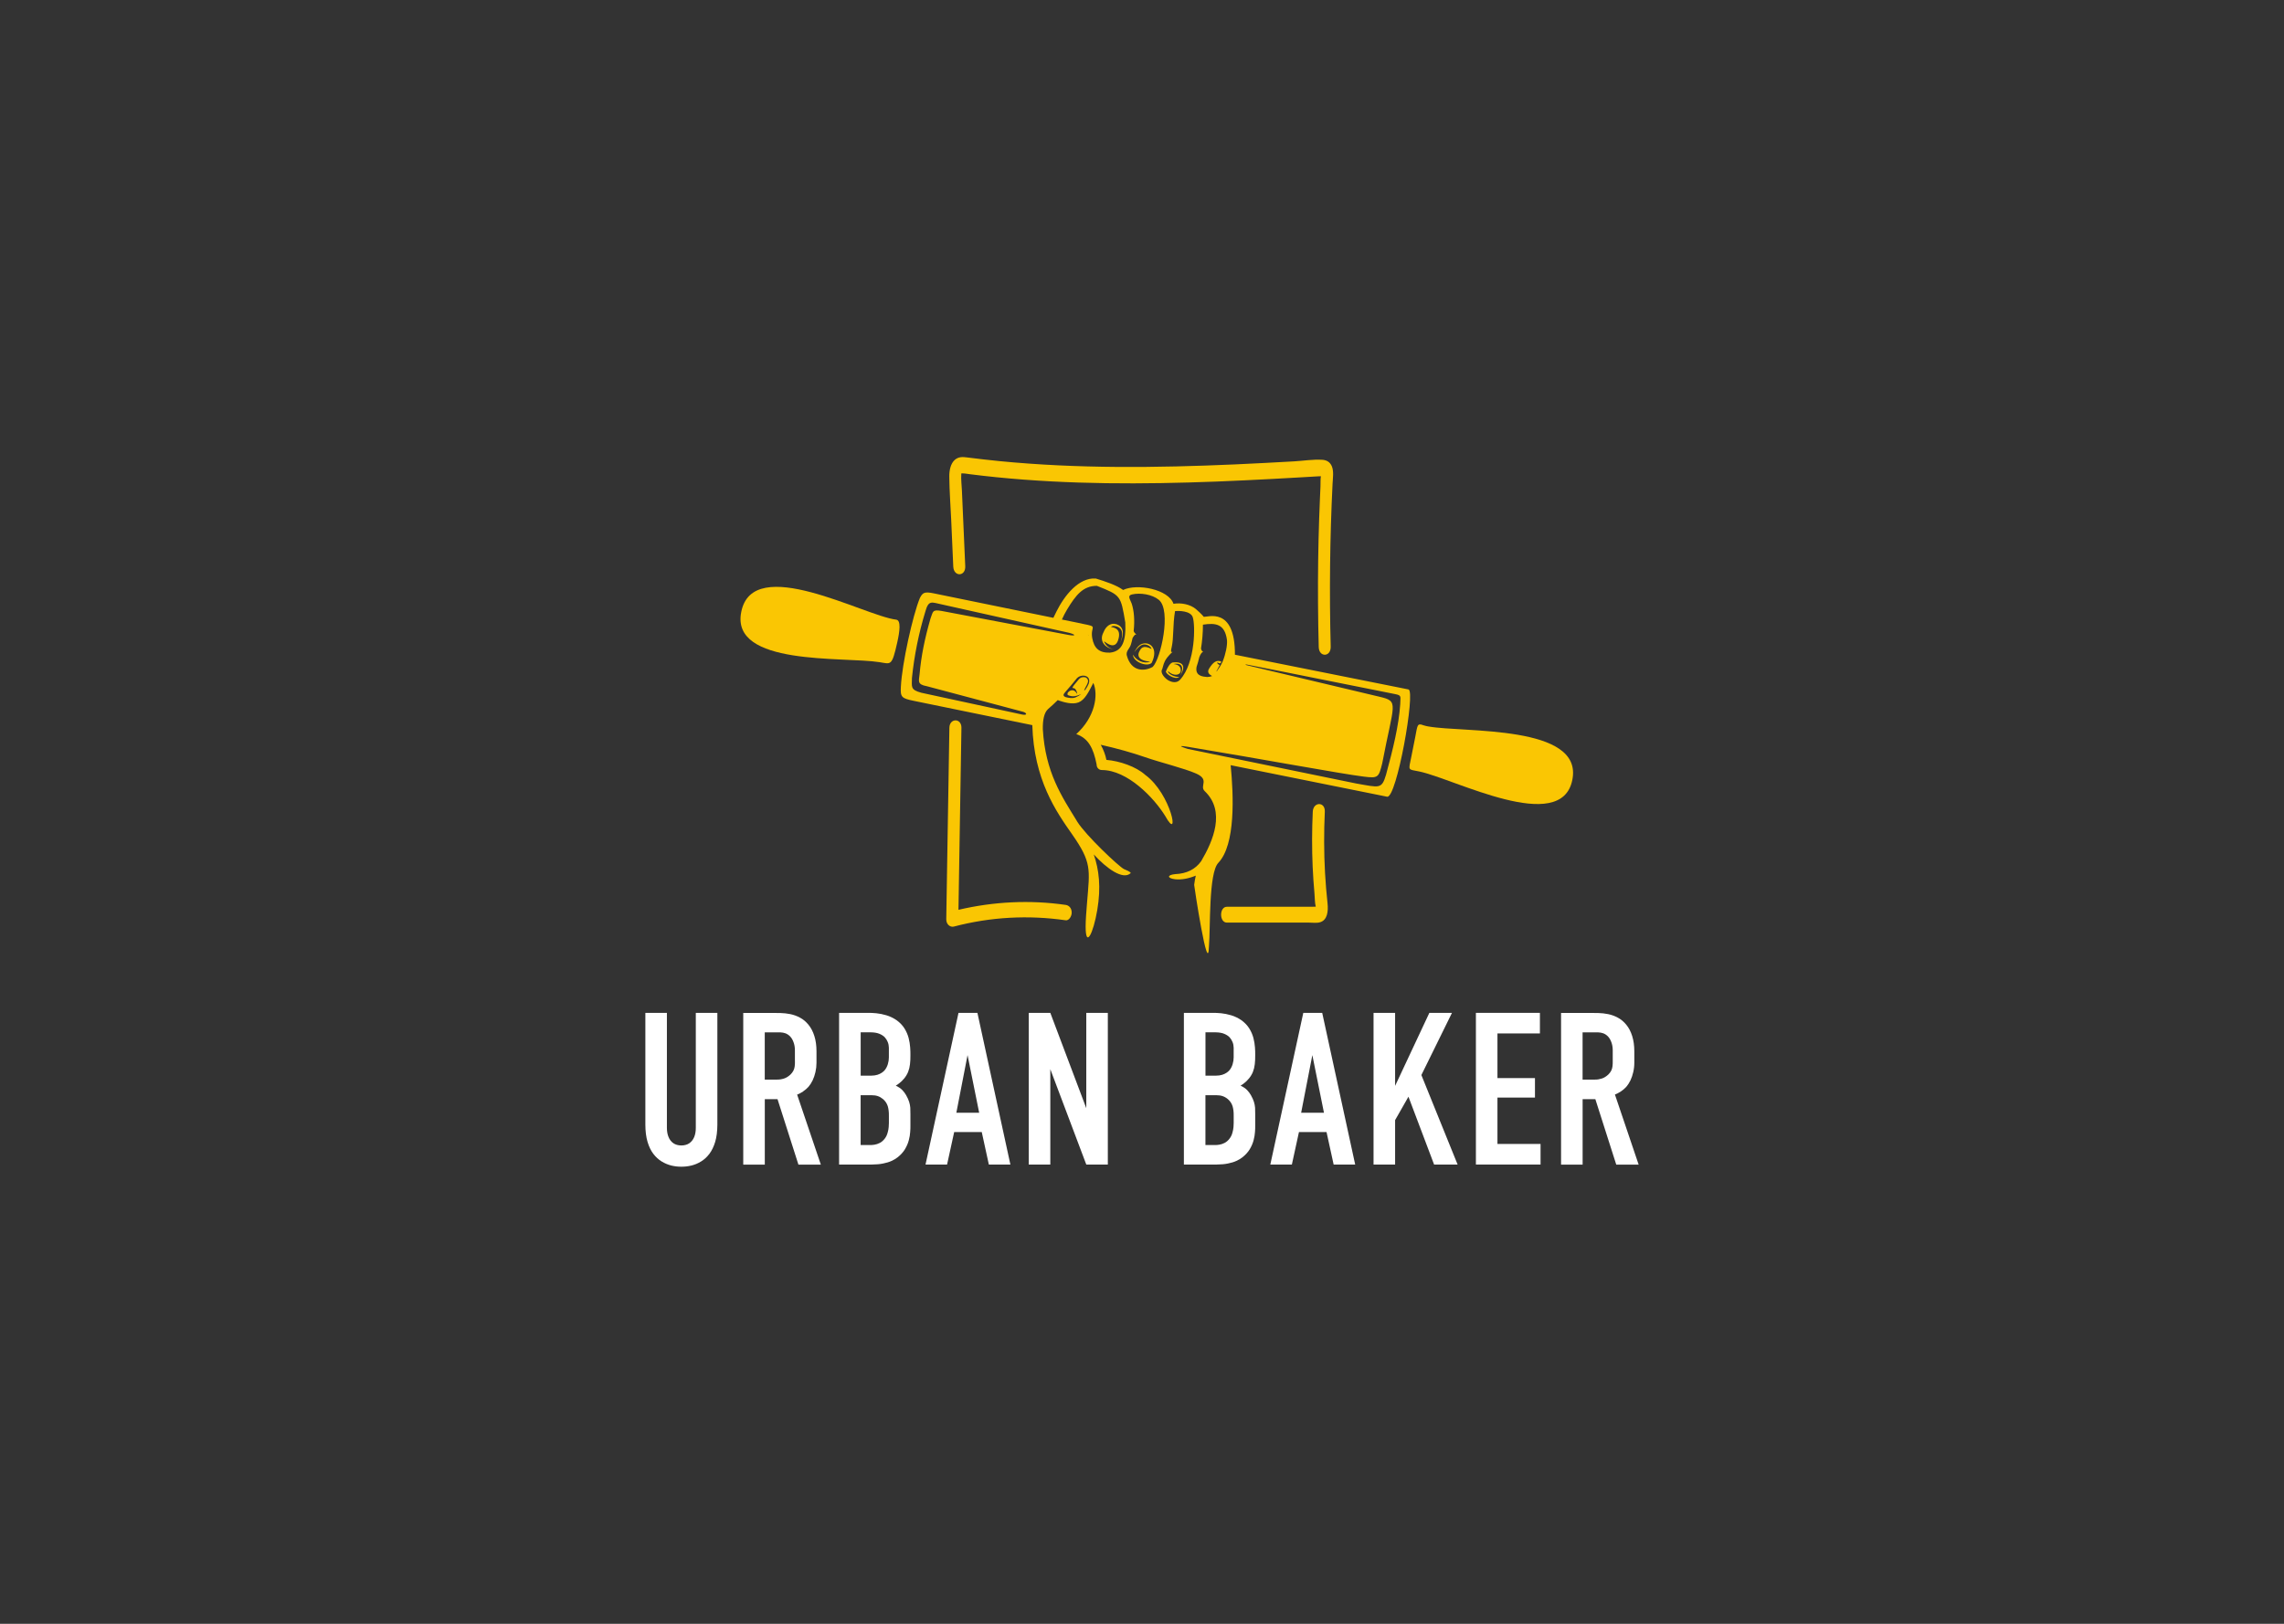 <?xml version="1.0" encoding="UTF-8"?> <svg xmlns="http://www.w3.org/2000/svg" width="180" height="128" viewBox="0 0 180 128" fill="none"><rect x="0" y="0" width="180" height="128" fill="#333333" stroke="none"/><path d="M54.836 88.911C54.836 89.187 54.793 89.427 54.708 89.633C54.621 89.842 54.493 89.999 54.326 90.118C54.157 90.234 53.946 90.291 53.697 90.294C53.448 90.291 53.238 90.234 53.069 90.118C52.902 90.002 52.774 89.842 52.689 89.633C52.602 89.424 52.558 89.187 52.558 88.911V79.841H50.86V88.655C50.862 89.179 50.919 89.63 51.032 90.01C51.145 90.389 51.298 90.704 51.491 90.957C51.683 91.21 51.904 91.408 52.148 91.558C52.391 91.705 52.645 91.811 52.912 91.878C53.179 91.94 53.438 91.971 53.697 91.968C53.954 91.971 54.216 91.94 54.482 91.878C54.749 91.813 55.003 91.708 55.247 91.558C55.491 91.411 55.711 91.21 55.904 90.957C56.096 90.704 56.25 90.386 56.363 90.01C56.476 89.63 56.532 89.179 56.535 88.655V79.841H54.836V88.911Z" fill="white"></path><path d="M71.241 85.035C71.385 84.859 71.495 84.679 71.57 84.49C71.644 84.302 71.69 84.103 71.716 83.887C71.742 83.67 71.752 83.43 71.749 83.172C71.752 82.991 71.747 82.787 71.729 82.555C71.713 82.323 71.672 82.078 71.608 81.822C71.541 81.567 71.434 81.319 71.285 81.077C71.136 80.834 70.928 80.615 70.661 80.421C70.41 80.248 70.141 80.119 69.861 80.034C69.584 79.952 69.314 79.897 69.063 79.872C68.809 79.849 68.596 79.838 68.422 79.841H66.128V91.798H68.709C69.048 91.795 69.345 91.769 69.604 91.715C69.861 91.664 70.082 91.597 70.266 91.511C70.454 91.426 70.605 91.336 70.731 91.235C70.982 91.039 71.177 90.825 71.318 90.593C71.459 90.355 71.559 90.123 71.621 89.886C71.683 89.648 71.721 89.434 71.731 89.23C71.747 89.032 71.752 88.869 71.749 88.74V87.835C71.752 87.644 71.747 87.473 71.739 87.318C71.729 87.164 71.695 87.011 71.649 86.857C71.6 86.699 71.521 86.526 71.411 86.33C71.339 86.199 71.241 86.07 71.118 85.935C70.992 85.804 70.82 85.685 70.595 85.579C70.682 85.528 70.784 85.461 70.897 85.368C71.013 85.28 71.126 85.169 71.239 85.032L71.241 85.035ZM70.053 88.518C70.056 88.591 70.051 88.699 70.038 88.838C70.028 88.978 69.999 89.13 69.953 89.287C69.91 89.45 69.843 89.597 69.745 89.731C69.625 89.894 69.491 90.012 69.343 90.09C69.199 90.165 69.058 90.211 68.924 90.232C68.788 90.255 68.678 90.263 68.591 90.26H67.826V86.333H68.694C68.878 86.333 69.043 86.356 69.184 86.405C69.325 86.454 69.461 86.531 69.594 86.642C69.779 86.802 69.899 86.991 69.966 87.202C70.028 87.416 70.058 87.669 70.053 87.956V88.518ZM70.053 83.327C70.053 83.518 70.025 83.706 69.969 83.889C69.912 84.072 69.833 84.225 69.73 84.351C69.674 84.423 69.597 84.49 69.502 84.555C69.404 84.622 69.286 84.681 69.145 84.725C69.004 84.769 68.837 84.79 68.645 84.792H67.829V81.376H68.627C68.904 81.379 69.132 81.42 69.312 81.495C69.491 81.572 69.633 81.662 69.73 81.768C69.828 81.874 69.902 81.995 69.961 82.137C70.02 82.282 70.048 82.431 70.051 82.586V83.322L70.053 83.327Z" fill="white"></path><path d="M63.288 86.036C63.444 85.933 63.588 85.812 63.719 85.667C63.837 85.528 63.944 85.363 64.042 85.164C64.134 84.968 64.209 84.751 64.263 84.514C64.319 84.274 64.347 84.029 64.347 83.771V82.865C64.345 82.418 64.291 82.019 64.18 81.67C64.07 81.317 63.916 81.023 63.719 80.783C63.519 80.537 63.295 80.349 63.049 80.22C62.803 80.086 62.549 79.996 62.285 79.941C62.02 79.89 61.764 79.859 61.51 79.854C61.256 79.846 61.017 79.843 60.799 79.846H58.575V91.803H60.273V86.645H61.276L62.923 91.803H64.689L62.821 86.286C62.977 86.227 63.131 86.144 63.29 86.041L63.288 86.036ZM62.649 83.634C62.651 83.784 62.646 83.925 62.631 84.047C62.615 84.168 62.585 84.284 62.533 84.387C62.482 84.496 62.4 84.601 62.29 84.71C62.128 84.859 61.959 84.963 61.784 85.019C61.605 85.076 61.425 85.105 61.238 85.102H60.27V81.379H61.153C61.271 81.376 61.397 81.376 61.52 81.381C61.648 81.386 61.774 81.41 61.9 81.454C62.025 81.5 62.143 81.575 62.256 81.686C62.369 81.799 62.464 81.951 62.533 82.142C62.608 82.333 62.644 82.547 62.646 82.78V83.634H62.649Z" fill="white"></path><path d="M102.712 79.841L100.113 91.798H101.811L102.37 89.236H104.543L105.103 91.798H106.801L104.202 79.841H102.706H102.712ZM102.542 87.716L103.425 83.172L104.341 87.716H102.54H102.542Z" fill="white"></path><path d="M114.429 79.841H112.646L109.947 85.597V79.841H108.248V91.798H109.947V88.296L110.999 86.451L113.02 91.798H114.873L112.017 84.743L114.429 79.841Z" fill="white"></path><path d="M118.013 86.519H120.969V84.983H118.013V81.464H121.359V79.841H116.315V91.798H121.41V90.175H118.013V86.519Z" fill="white"></path><path d="M127.27 86.281C127.427 86.222 127.58 86.139 127.74 86.036C127.896 85.933 128.04 85.812 128.171 85.667C128.289 85.528 128.396 85.363 128.494 85.164C128.586 84.968 128.661 84.751 128.714 84.514C128.771 84.274 128.799 84.029 128.799 83.771V82.865C128.797 82.418 128.743 82.019 128.632 81.67C128.522 81.317 128.368 81.023 128.171 80.783C127.97 80.537 127.747 80.349 127.501 80.22C127.255 80.086 127.001 79.996 126.736 79.941C126.472 79.89 126.216 79.859 125.962 79.854C125.708 79.846 125.469 79.843 125.251 79.846H123.026V91.803H124.725V86.645H125.728L127.375 91.803H129.14L127.273 86.286L127.27 86.281ZM127.098 83.634C127.101 83.784 127.096 83.925 127.08 84.047C127.067 84.168 127.034 84.284 126.985 84.387C126.934 84.496 126.852 84.601 126.742 84.71C126.58 84.859 126.411 84.963 126.236 85.019C126.056 85.076 125.877 85.105 125.69 85.102H124.722V81.379H125.605C125.723 81.376 125.849 81.376 125.972 81.381C126.1 81.386 126.226 81.41 126.352 81.454C126.477 81.5 126.595 81.575 126.708 81.686C126.821 81.799 126.916 81.951 126.985 82.142C127.06 82.333 127.096 82.547 127.098 82.78V83.634Z" fill="white"></path><path d="M85.609 87.357L82.774 79.841H81.075V91.798H82.774V84.281L85.609 91.798H87.307V79.841H85.609V87.357Z" fill="white"></path><path d="M98.414 85.035C98.558 84.859 98.668 84.679 98.743 84.49C98.817 84.302 98.863 84.103 98.889 83.887C98.914 83.67 98.925 83.43 98.922 83.172C98.925 82.991 98.92 82.787 98.902 82.555C98.886 82.323 98.845 82.078 98.781 81.822C98.714 81.567 98.607 81.319 98.458 81.077C98.309 80.834 98.101 80.615 97.834 80.421C97.583 80.248 97.314 80.119 97.034 80.034C96.757 79.952 96.487 79.897 96.236 79.872C95.982 79.849 95.769 79.838 95.594 79.841H93.301V91.798H95.882C96.221 91.795 96.518 91.769 96.777 91.715C97.034 91.664 97.254 91.597 97.439 91.511C97.626 91.426 97.778 91.336 97.904 91.235C98.155 91.039 98.35 90.825 98.491 90.593C98.632 90.355 98.732 90.123 98.794 89.886C98.855 89.648 98.894 89.434 98.904 89.23C98.92 89.032 98.925 88.869 98.922 88.74V87.835C98.925 87.644 98.92 87.473 98.912 87.318C98.902 87.164 98.868 87.011 98.822 86.857C98.773 86.699 98.694 86.526 98.584 86.33C98.512 86.199 98.414 86.07 98.291 85.935C98.165 85.804 97.993 85.685 97.768 85.579C97.855 85.528 97.957 85.461 98.07 85.368C98.186 85.28 98.299 85.169 98.412 85.032L98.414 85.035ZM97.226 88.518C97.229 88.591 97.224 88.699 97.211 88.838C97.201 88.978 97.172 89.13 97.126 89.287C97.083 89.45 97.016 89.597 96.918 89.731C96.798 89.894 96.664 90.012 96.516 90.09C96.372 90.165 96.231 90.211 96.097 90.232C95.961 90.255 95.851 90.263 95.764 90.26H94.999V86.333H95.866C96.051 86.333 96.215 86.356 96.356 86.405C96.498 86.454 96.634 86.531 96.767 86.642C96.952 86.802 97.072 86.991 97.139 87.202C97.201 87.416 97.231 87.669 97.226 87.956V88.518ZM97.226 83.327C97.226 83.518 97.198 83.706 97.142 83.889C97.085 84.072 97.006 84.225 96.903 84.351C96.847 84.423 96.769 84.49 96.675 84.555C96.577 84.622 96.459 84.681 96.318 84.725C96.177 84.769 96.01 84.79 95.818 84.792H95.002V81.376H95.8C96.077 81.379 96.305 81.42 96.485 81.495C96.664 81.572 96.805 81.662 96.903 81.768C96.998 81.874 97.075 81.995 97.134 82.137C97.193 82.282 97.221 82.431 97.224 82.586V83.322L97.226 83.327Z" fill="white"></path><path d="M75.539 79.841L72.94 91.798H74.638L75.198 89.236H77.371L77.93 91.798H79.628L77.029 79.841H75.536H75.539ZM75.369 87.716L76.252 83.172L77.168 87.716H75.367H75.369Z" fill="white"></path><path d="M70.628 48.846C68.083 48.536 59.334 43.6 58.418 48.234C57.546 52.528 66.461 51.744 69.32 52.198C70.223 52.342 70.284 52.538 70.71 50.65C70.908 49.77 71.021 48.892 70.628 48.846Z" fill="#FAC603"></path><path d="M112.592 57.271C112.443 57.245 112.302 57.211 112.174 57.17C111.668 56.969 111.712 57.206 111.53 58.12C111.43 58.625 111.327 59.134 111.227 59.639C110.999 60.788 110.922 60.625 111.845 60.813C114.573 61.371 123.052 65.866 123.914 61.474C124.799 57.113 115.36 57.766 112.594 57.268L112.592 57.271Z" fill="#FAC603"></path><path d="M110.993 54.345L97.324 51.61C97.337 47.744 95.122 48.686 94.858 48.617C94.83 48.573 94.714 48.42 94.27 48.031C93.811 47.628 93.057 47.497 92.482 47.595C92.092 46.446 89.599 45.977 88.511 46.506C88.005 46.129 87.105 45.83 86.356 45.603C85.006 45.512 83.887 46.955 83.272 48.178C83.182 48.348 83.097 48.524 83.015 48.702L73.571 46.769C72.847 46.622 72.714 46.72 72.496 47.135C71.926 48.521 71.085 52.335 70.998 54.123C70.949 54.949 71.046 55.047 72.001 55.243L81.355 57.16C81.486 61.477 83.22 63.951 84.498 65.775C86.053 67.995 85.883 68.531 85.673 71.109C85.614 71.829 85.558 72.533 85.558 73.029C85.558 74.794 86.16 73.589 86.474 71.739C86.781 69.922 86.609 68.544 86.199 67.352C87.218 68.469 88.503 69.39 89.103 68.831C89.155 68.73 88.677 68.557 88.577 68.508C88.162 68.296 85.588 65.868 84.903 64.779L84.867 64.72V64.715C83.71 62.831 82.376 60.894 82.184 57.475C82.174 56.75 82.284 56.195 82.581 55.908C82.871 55.658 83.13 55.416 83.361 55.186C83.395 55.201 83.428 55.214 83.464 55.227C83.467 55.227 83.472 55.227 83.474 55.23C83.816 55.343 84.506 55.563 85.001 55.367C85.488 55.173 85.788 54.567 86.132 53.896C86.142 53.875 86.155 53.852 86.166 53.831C86.574 54.776 86.304 56.528 84.821 57.867C85.768 58.197 86.171 58.969 86.422 60.256C86.422 60.274 86.425 60.292 86.427 60.31C86.438 60.53 86.617 60.7 86.833 60.7C88.854 60.7 90.951 62.891 91.831 64.325C93.026 66.48 92.316 62.589 90.258 61.084C89.529 60.424 88.221 59.983 87.195 59.9C87.12 59.508 86.963 59.093 86.748 58.708C88.075 59.007 89.237 59.338 90.248 59.688C91.415 60.096 93.347 60.568 94.265 60.976C95.364 61.464 94.507 61.949 94.943 62.364C96.608 63.951 95.605 66.289 94.666 67.881C94.206 68.526 93.524 68.867 92.616 68.905C91.954 68.97 91.977 69.231 92.616 69.311C93.131 69.362 93.675 69.254 94.24 69.024C94.186 69.254 94.142 69.499 94.112 69.752C94.106 69.801 95.21 77.162 95.276 74.592C95.402 73.155 95.24 68.831 96.015 68.015C97.383 66.578 97.221 62.705 96.988 60.318L109.318 62.803C110.07 62.955 111.576 54.466 111.004 54.352L110.993 54.345ZM94.312 52.531C94.386 52.314 94.455 52.069 94.517 51.806C94.591 51.607 94.684 51.439 94.822 51.364C94.727 51.357 94.681 51.254 94.65 51.119C94.743 50.549 94.802 49.912 94.802 49.241C95.818 49.084 96.536 49.184 96.7 50.474C96.728 50.879 96.598 51.545 96.362 52.136C96.362 52.136 96.356 52.144 96.356 52.149C96.351 52.164 96.346 52.18 96.338 52.193C96.338 52.193 96.338 52.193 96.336 52.193C96.22 52.441 96.069 52.683 95.892 52.92C95.864 52.959 95.871 52.907 95.871 52.907L96.128 52.417C96.128 52.417 95.93 52.368 95.936 52.234C95.938 52.208 95.938 52.193 95.959 52.211C96.031 52.275 96.102 52.317 96.195 52.27L96.256 52.154C95.866 51.981 95.592 52.221 95.297 52.688C95.076 53.036 95.356 53.186 95.52 53.289C95.512 53.292 95.505 53.297 95.497 53.3C95.405 53.341 95.274 53.362 95.13 53.367C94.268 53.318 94.237 52.91 94.306 52.536L94.312 52.531ZM74.225 48.162C73.445 48.023 73.545 48.222 73.335 48.745C72.878 50.337 72.596 51.705 72.47 53.16C72.421 53.666 72.255 53.953 73.042 54.092L80.642 56.112C80.96 56.215 80.96 56.411 80.549 56.324L72.611 54.608C71.721 54.368 71.867 54.138 71.87 53.442C72.052 51.664 72.403 49.93 72.917 48.235C73.189 47.249 73.417 47.486 74.263 47.654L84.27 49.886C84.783 50.028 84.808 50.147 84.267 50.061L74.222 48.162H74.225ZM85.814 53.87C85.74 54.04 85.653 54.203 85.55 54.35C85.542 54.36 85.534 54.37 85.527 54.378C85.475 54.432 85.429 54.422 85.45 54.386C85.604 54.043 85.686 53.978 85.74 53.759C85.745 53.733 85.776 53.604 85.678 53.491C85.583 53.38 85.514 53.38 85.347 53.38C85.162 53.39 85.073 53.496 85.001 53.571L84.649 53.996C84.613 54.058 84.444 54.244 84.562 54.239C84.734 54.234 84.842 54.409 84.891 54.649C84.896 54.68 84.878 54.691 84.862 54.662C84.716 54.391 84.424 54.301 84.169 54.577C84.169 54.577 84.067 54.732 84.169 54.796C84.485 54.93 84.744 54.925 85.219 54.703C85.088 54.812 84.937 54.902 84.76 54.974C84.519 55.07 84.234 55.018 83.993 54.956C83.757 54.866 83.774 54.75 83.944 54.564C84.339 54.125 84.634 53.749 84.865 53.47C85.222 53.088 86.025 53.225 85.806 53.875L85.814 53.87ZM85.745 50.028C85.773 50.051 85.781 50.074 85.773 50.097L85.745 50.028ZM87.487 51.447C86.609 51.475 86.222 51.088 86.078 50.296C85.909 49.316 86.625 49.429 85.281 49.166V49.161L83.687 48.836C83.816 48.552 83.951 48.286 84.095 48.049C84.785 46.903 85.365 46.173 86.445 46.181C88.334 46.929 88.323 46.934 88.683 49.071C88.752 50.516 88.459 51.339 87.49 51.444L87.487 51.447ZM88.808 51.7C88.706 51.328 89.013 51.161 89.121 50.818C89.173 50.655 89.216 50.485 89.252 50.307C89.339 50.147 89.424 50.036 89.504 50.01H89.565C89.442 49.932 89.37 49.84 89.342 49.734C89.342 49.713 89.347 49.692 89.35 49.672C89.427 48.931 89.38 48.16 89.188 47.582C89.044 47.208 88.831 46.95 89.206 46.859C89.855 46.707 90.799 46.849 91.328 47.285C92.336 48.118 91.477 51.945 90.845 52.569C90.178 52.946 89.16 52.949 88.811 51.697L88.808 51.7ZM92.067 53.625C91.846 53.501 91.389 53.052 91.595 52.742C91.682 52.466 91.705 52.216 91.949 51.883C91.964 51.865 91.977 51.844 91.992 51.826C92.002 51.813 92.013 51.803 92.023 51.79C92.028 51.782 92.033 51.777 92.038 51.772C92.056 51.749 92.077 51.726 92.097 51.703C92.097 51.703 92.097 51.697 92.1 51.695C92.198 51.584 92.303 51.478 92.416 51.377C92.249 51.465 92.277 51.274 92.331 51.057C92.518 50.252 92.41 49.326 92.603 48.173C92.911 48.139 93.827 48.147 93.999 48.65C94.206 49.233 94.224 52.234 93.003 53.578C92.754 53.855 92.387 53.808 92.061 53.622L92.067 53.625ZM110.35 55.519C110.237 57.211 109.772 59.08 109.236 61.056C108.89 62.227 108.728 62.083 106.865 61.758L93.619 59.038C93.619 59.038 92.372 58.664 93.665 58.878C99.51 59.849 105.618 60.986 107.484 61.219C108.602 61.358 108.656 61.299 108.933 60.166C109.847 55.385 110.285 55.294 108.728 54.925L98.25 52.435C98.178 52.42 98.083 52.35 98.263 52.386C101.09 52.931 107.427 54.221 109.972 54.719C110.501 54.822 110.35 54.936 110.35 55.521V55.519Z" fill="#FAC603"></path><path d="M87.931 49.194C87.567 49.094 87.169 49.313 86.964 49.845C86.535 50.647 87.289 51.173 87.79 51.163C87.484 51.158 87.159 50.923 87.012 50.572C86.956 50.438 87.785 51.346 88.103 50.505C88.503 49.37 87.49 49.478 87.567 49.403C87.638 49.334 87.81 49.334 87.931 49.362C88.462 49.483 88.585 49.948 88.269 50.724C88.657 49.881 88.536 49.357 87.931 49.189V49.194Z" fill="#FAC603"></path><path d="M89.986 50.761C89.986 50.761 89.978 50.766 89.973 50.766C89.96 50.771 89.945 50.776 89.932 50.784C89.909 50.794 89.886 50.807 89.863 50.823C89.853 50.828 89.845 50.833 89.835 50.841C89.66 50.962 89.522 51.176 89.391 51.413C89.609 51.124 89.829 50.874 90.07 50.812C90.266 50.763 90.661 50.864 90.758 51.158C90.07 50.812 89.924 51.091 89.778 51.377C89.67 51.589 89.596 52.064 90.643 52.157C90.142 52.358 89.527 52.053 89.291 51.602C89.291 52.172 90.376 52.6 90.758 52.26C91.343 51.07 90.571 50.541 89.986 50.761Z" fill="#FAC603"></path><path d="M92.426 52.216C92.182 52.275 91.984 52.675 91.892 52.91C91.79 53.06 92.575 53.645 92.936 53.362C92.5 53.385 91.984 53.057 92.059 52.91C92.459 53.31 92.972 53.24 93.039 52.951C93.106 52.704 92.99 52.379 92.475 52.345C92.998 52.234 93.393 52.448 93.019 53.251C93.501 52.477 93.19 52.136 92.426 52.216Z" fill="#FAC603"></path><path d="M83.987 71.331C81.17 70.926 78.322 71.065 75.536 71.718C75.613 66.934 75.693 62.153 75.77 57.369C75.782 56.59 74.833 56.59 74.82 57.369C74.738 62.398 74.656 67.424 74.574 72.453C74.566 72.869 74.882 73.114 75.174 73.039C78.071 72.278 81.047 72.12 83.985 72.544C84.239 72.58 84.46 72.239 84.46 71.937C84.46 71.579 84.241 71.367 83.985 71.331H83.987Z" fill="#FAC603"></path><path d="M104.425 68.82C104.336 67.21 104.333 65.595 104.407 63.985C104.446 63.182 103.497 63.185 103.458 63.985C103.391 65.435 103.386 66.888 103.45 68.338C103.481 69.034 103.53 69.731 103.592 70.425C103.62 70.737 103.615 71.171 103.694 71.47C103.574 71.47 103.381 71.478 103.353 71.478C101.134 71.478 98.912 71.478 96.692 71.478C96.082 71.478 96.082 72.727 96.692 72.727C97.937 72.727 99.181 72.727 100.428 72.727C101.052 72.727 101.672 72.727 102.296 72.727C102.586 72.727 102.876 72.727 103.168 72.727C103.453 72.727 103.774 72.781 104.051 72.693C104.6 72.52 104.69 71.855 104.623 71.22C104.538 70.422 104.469 69.625 104.425 68.82Z" fill="#FAC603"></path><path d="M74.964 41.005C75.018 42.222 75.072 43.443 75.126 44.661C75.162 45.484 76.106 45.461 76.07 44.633C75.983 42.648 75.895 40.664 75.808 38.68C75.79 38.257 75.731 37.805 75.757 37.379C75.757 37.351 75.764 37.33 75.767 37.317C75.805 37.31 75.885 37.317 75.877 37.317C76.057 37.317 76.239 37.359 76.419 37.379C77.117 37.467 77.814 37.547 78.512 37.617C81.391 37.906 84.28 38.047 87.171 38.089C90.068 38.13 92.967 38.071 95.866 37.96C97.316 37.903 98.768 37.833 100.218 37.756C100.944 37.717 101.667 37.676 102.393 37.635C102.745 37.614 103.096 37.593 103.45 37.573C103.617 37.562 103.781 37.552 103.948 37.544C103.917 37.544 104.028 37.544 104.097 37.542C104.056 37.782 104.076 38.097 104.066 38.331C104.053 38.618 104.038 38.902 104.028 39.188C104.002 39.758 103.982 40.331 103.961 40.901C103.925 41.988 103.899 43.071 103.884 44.158C103.853 46.441 103.869 48.725 103.928 51.003C103.948 51.831 104.892 51.806 104.872 50.975C104.759 46.702 104.808 42.416 105.018 38.133C105.039 37.694 105.126 37.17 104.967 36.77C104.815 36.391 104.51 36.262 104.21 36.244C103.479 36.197 102.714 36.327 101.98 36.368C100.426 36.456 98.873 36.538 97.319 36.608C91.13 36.881 84.934 36.951 78.782 36.35C77.917 36.265 77.055 36.164 76.193 36.056C75.875 36.014 75.544 35.994 75.251 36.246C74.918 36.538 74.808 37.065 74.813 37.568C74.823 38.713 74.913 39.864 74.964 41.005Z" fill="#FAC603"></path></svg> 